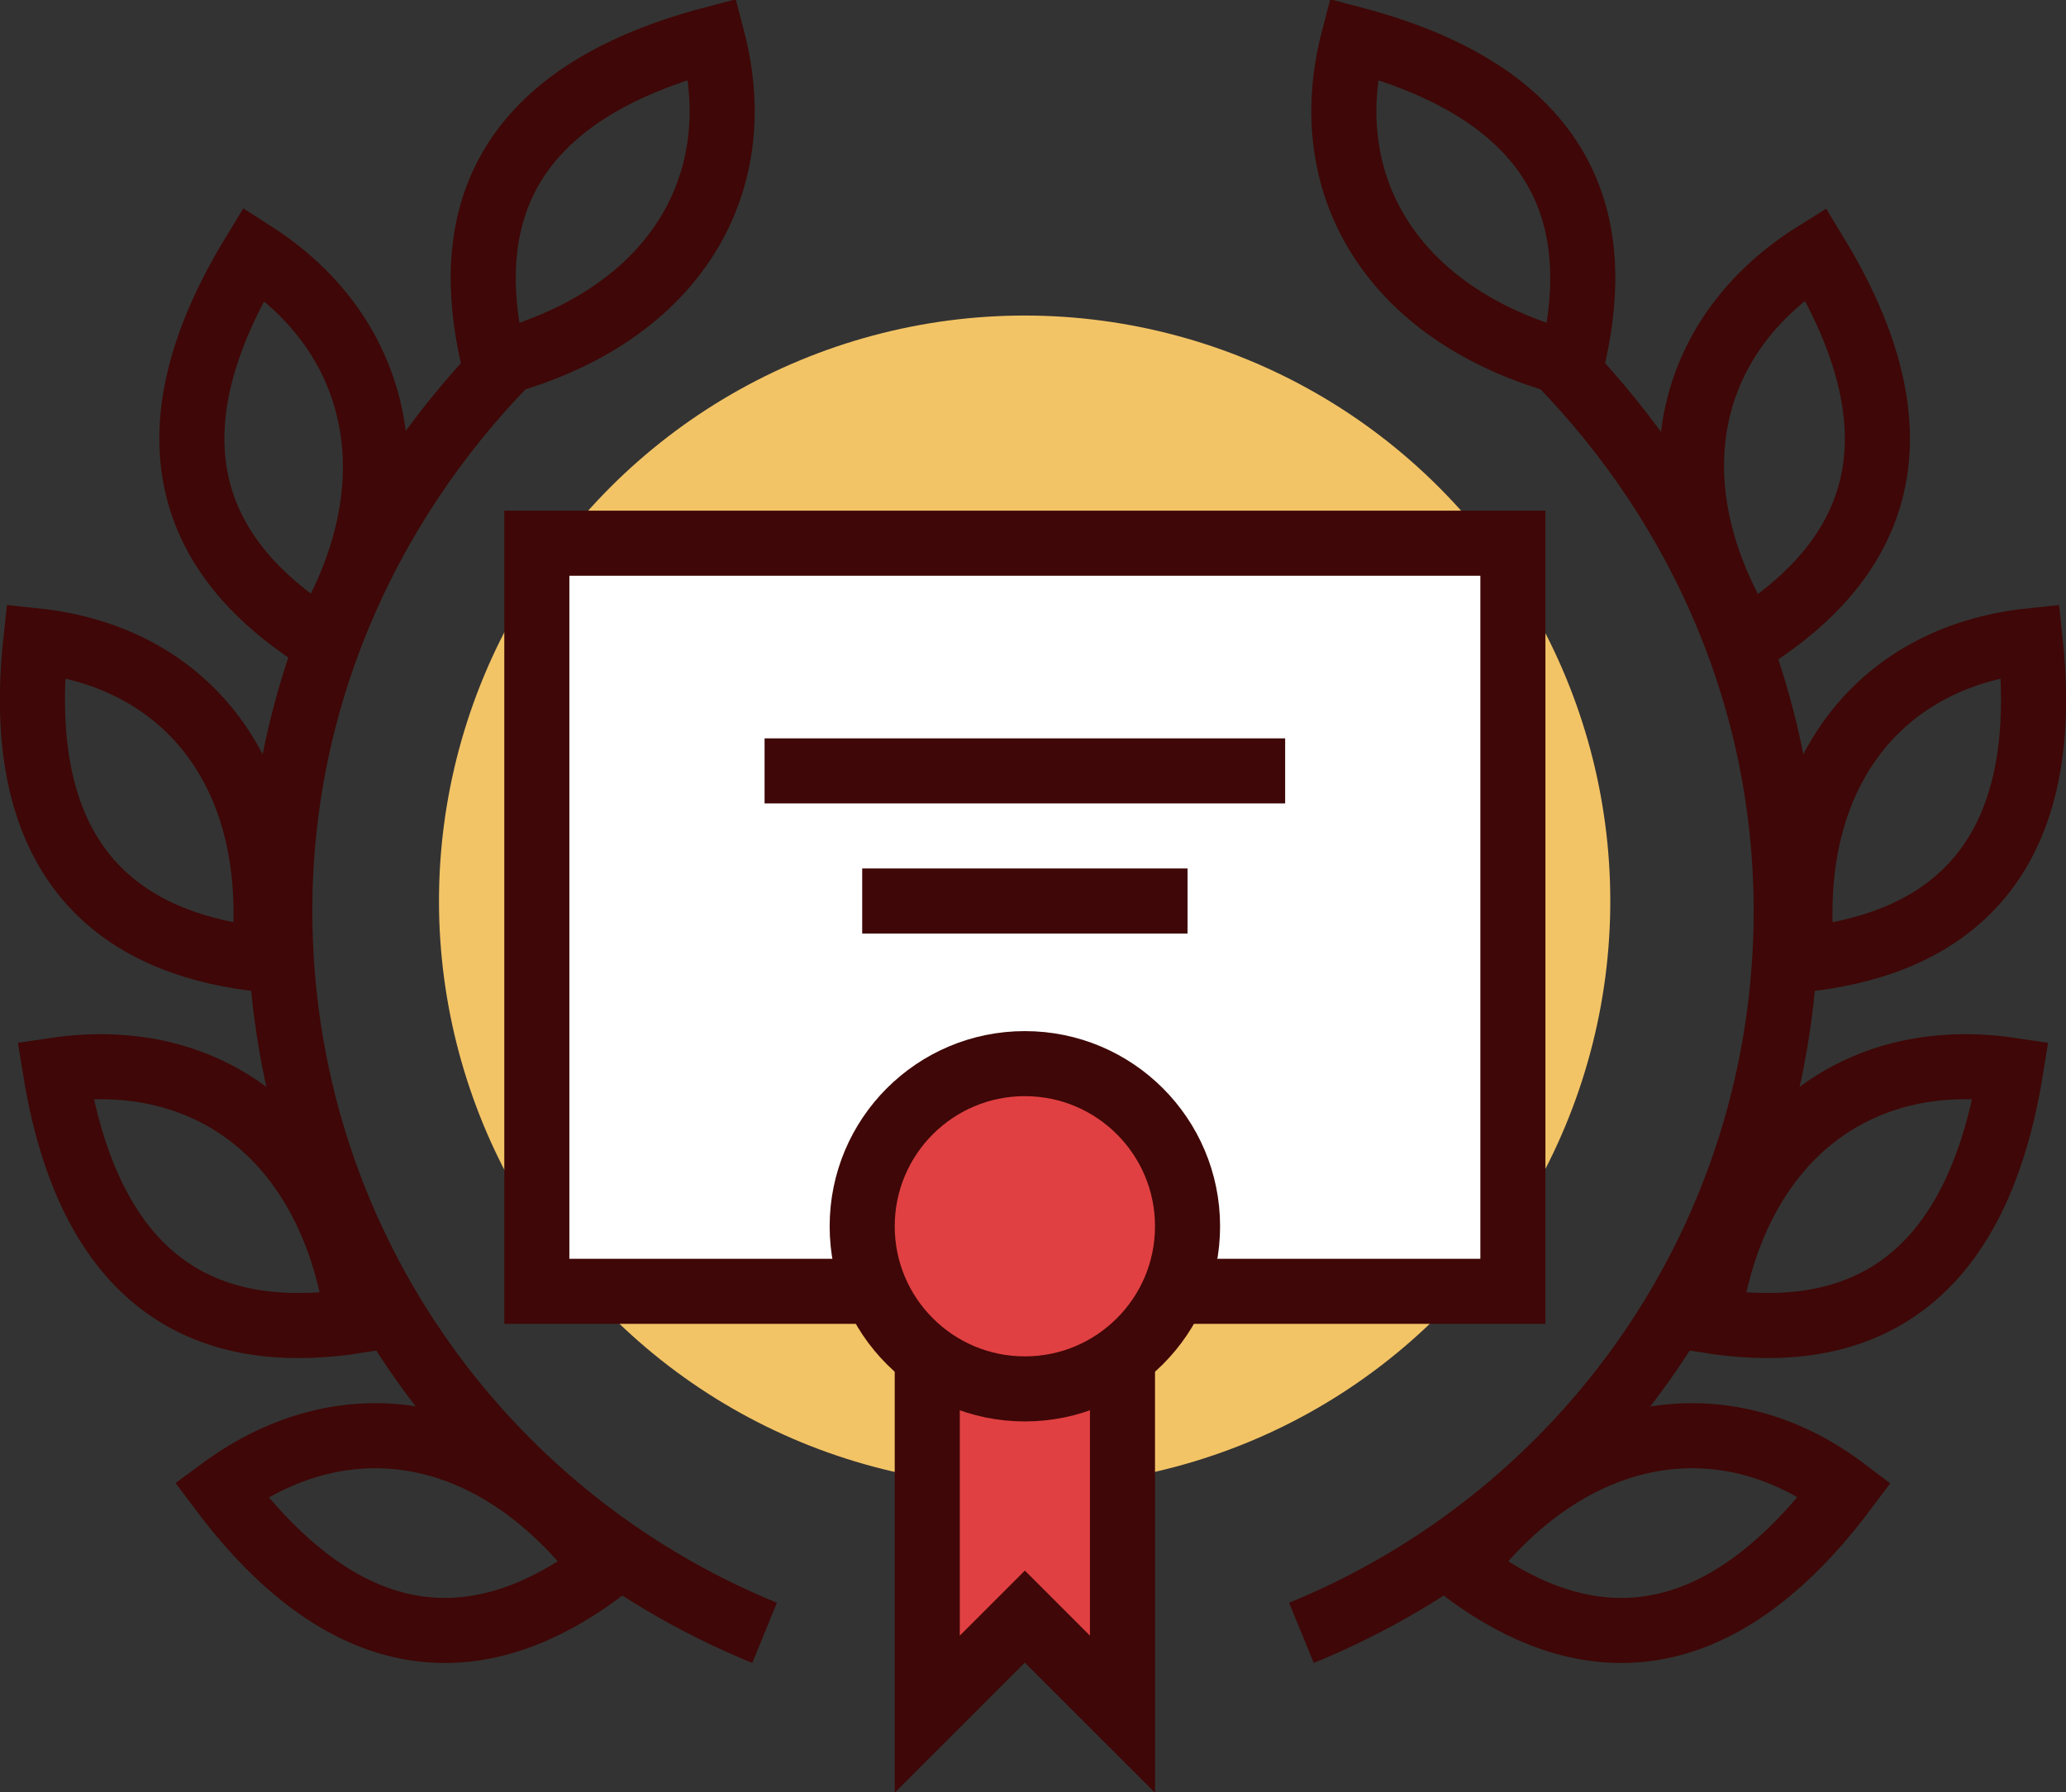 <svg version="1.1" id="icons" xmlns="http://www.w3.org/2000/svg" x="0" y="0" viewBox="0 0 63.5 55.1" xml:space="preserve"><rect x="0" y="0" width="63.5" height="55.1" fill="#333333" stroke="none"/><style type="text/css">.st1{fill:none;stroke:#3f0707;stroke-width:2;stroke-miterlimit:10}</style><switch><g><g><circle transform="rotate(-45.001 31.498 27.709)" cx="31.5" cy="27.7" fill="#f3c466" r="18"/><g><path class="st1" d="M47.5 10.7c4.5 4.4 7.4 10.5 7.4 17.3 0 10-6.1 18.6-14.9 22.2"/><path class="st1" d="M52.5 40.6c3.8.6 8.1-.3 9.3-7.7-4.7-.7-8.5 2.1-9.3 7.7zM44.9 48.2c3 2.3 7.3 3.6 11.8-2.4-3.7-2.8-8.4-2.1-11.8 2.4zM55.4 29.5c3.8-.4 7.8-2.4 7-9.8-4.7.5-7.6 4.2-7 9.8zM53.7 19.7c3.2-2 6-5.5 2.1-11.9-4 2.5-5.1 7.1-2.1 11.9zM48.3 11.2c.9-3.7.5-8.1-6.7-10-1.2 4.6 1.3 8.6 6.7 10z"/></g><g><path class="st1" d="M16 10.7C11.5 15.1 8.6 21.2 8.6 28c0 10 6.1 18.6 14.9 22.2"/><path class="st1" d="M11 40.6c-3.8.6-8.1-.3-9.3-7.7 4.7-.7 8.5 2.1 9.3 7.7zM18.6 48.2c-3 2.3-7.3 3.6-11.8-2.4 3.8-2.8 8.4-2.1 11.8 2.4zM8.1 29.5c-3.8-.4-7.8-2.4-7-9.8 4.7.5 7.6 4.2 7 9.8zM9.9 19.7c-3.2-2-6-5.5-2.1-11.9 3.9 2.5 5 7.1 2.1 11.9zM15.2 11.2c-.9-3.7-.5-8.1 6.7-10 1.2 4.6-1.3 8.6-6.7 10z"/></g><g><path fill="#e14042" d="M28.5 38.7v14l3-3 3 3v-14z"/><g><path fill="#fff" stroke="#3f0707" stroke-width="2" stroke-miterlimit="10" d="M16.5 16.7h30v23h-30z"/></g><path class="st1" d="M34.5 38.7v14l-3-3-3 3v-14"/><circle cx="31.5" cy="37.7" r="5" fill="#e14042" stroke="#3f0707" stroke-width="2" stroke-miterlimit="10"/><path class="st1" d="M23.5 23.7h16M26.5 27.7h10"/></g></g></g></switch></svg>